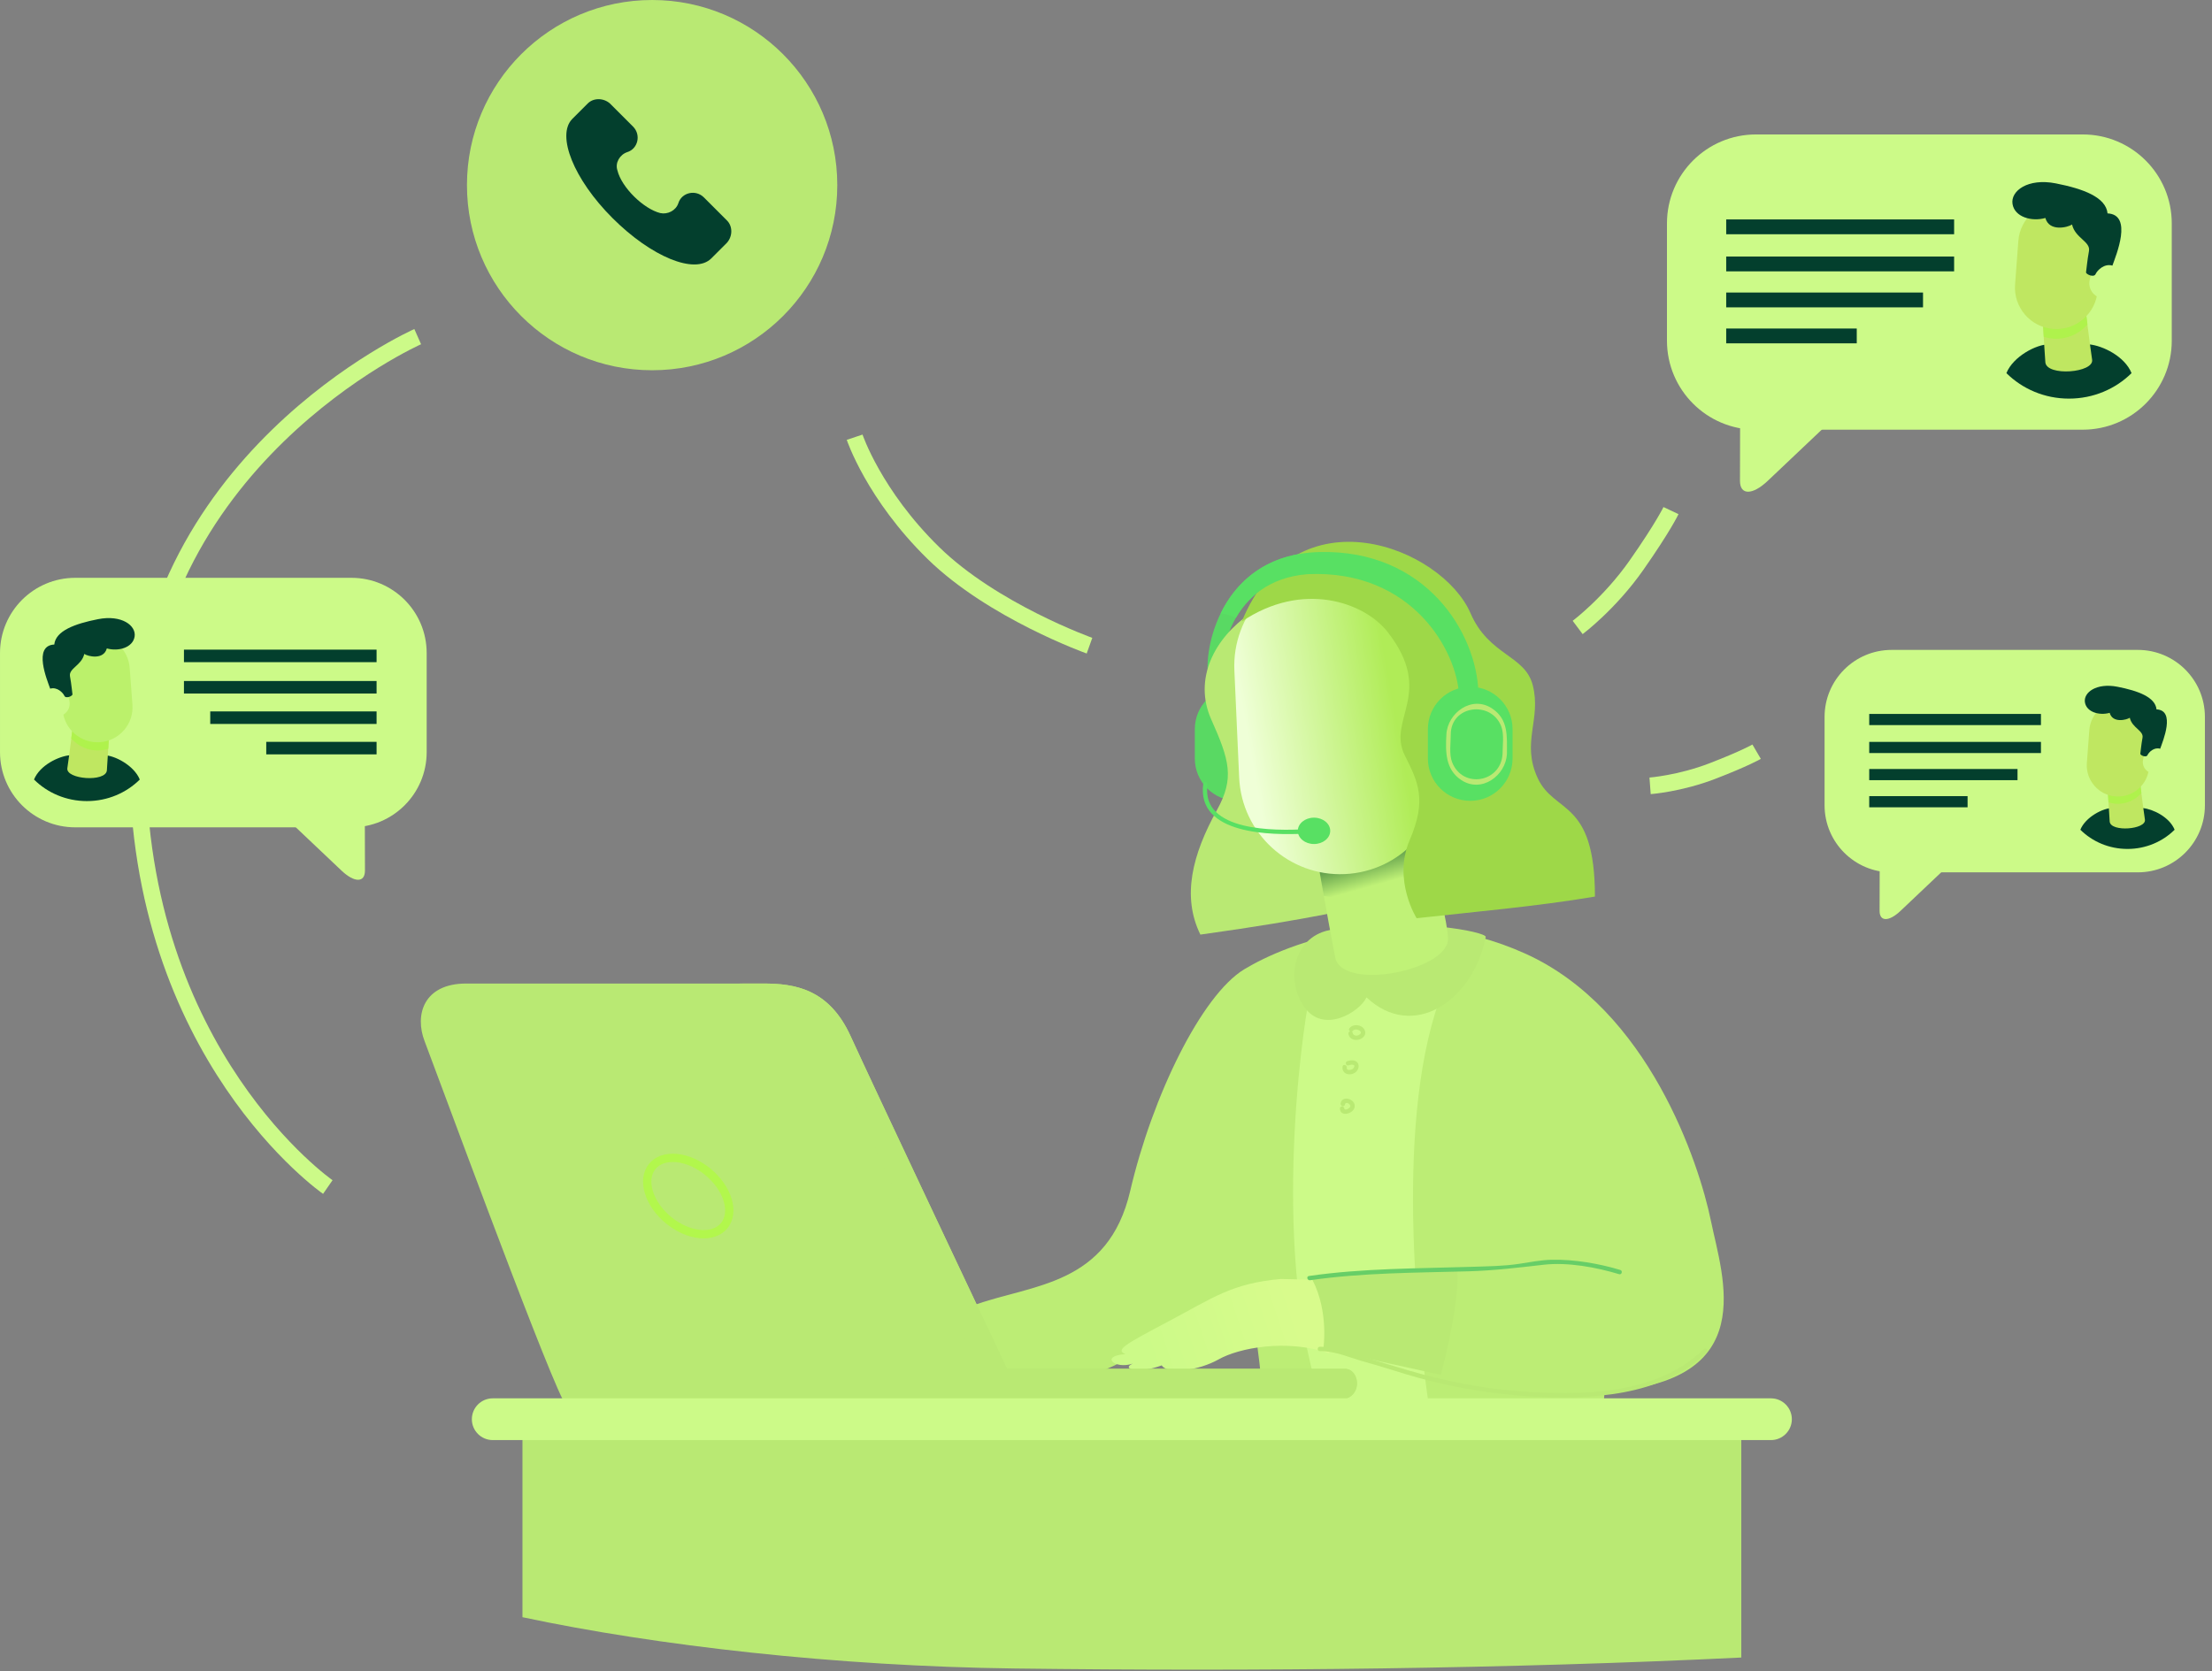 <svg xmlns="http://www.w3.org/2000/svg" width="266" height="201" viewBox="0 0 266 201" fill="none"><rect x="0" y="0" width="266" height="201" fill="#808080" stroke="none"/><path d="M50.23 40.492C50.23 40.492 16.555 55.417 16.555 91.175C16.555 126.933 39.42 142.777 39.42 142.777" stroke="#CCFA88" stroke-width="2"></path><path d="M189.718 75.472C189.718 75.472 193.559 72.597 196.787 67.988C200.015 63.378 200.941 61.414 200.941 61.414" stroke="#CCFA88" stroke-width="2"></path><path d="M102.773 52.588C102.773 52.588 105.081 59.503 112.227 66.504C119.372 73.505 131.015 77.663 131.015 77.663" stroke="#CCFA88" stroke-width="2"></path><path d="M198.428 94.521C198.428 94.521 202.02 94.25 205.937 92.738C209.854 91.225 211.24 90.415 211.24 90.415" stroke="#CCFA88" stroke-width="2"></path><circle cx="78.42" cy="22.267" r="22.267" fill="#B9E973"></circle><g clip-path="url(#clip0_5_6536)"><path d="M87.421 26.52L84.647 23.746C83.656 22.755 81.971 23.151 81.575 24.439C81.278 25.331 80.287 25.827 79.395 25.628C77.413 25.133 74.738 22.557 74.242 20.476C73.945 19.584 74.539 18.593 75.431 18.296C76.719 17.899 77.116 16.215 76.125 15.224L73.35 12.449C72.558 11.756 71.368 11.756 70.675 12.449L68.792 14.332C66.909 16.314 68.99 21.566 73.648 26.223C78.305 30.88 83.557 33.06 85.538 31.078L87.421 29.196C88.115 28.403 88.115 27.214 87.421 26.52Z" fill="#033F2D"></path></g><path d="M261.162 40.977C261.162 46.889 256.37 51.682 250.458 51.682H211.162C205.25 51.682 200.457 46.889 200.457 40.977V26.875C200.457 20.963 205.25 16.171 211.162 16.171H250.458C256.37 16.171 261.162 20.963 261.162 26.875V40.977Z" fill="#CCFA88"></path><path d="M212.575 57.837C210.736 59.578 209.235 59.578 209.238 57.836C209.242 56.095 209.248 53.244 209.252 51.502C209.256 49.76 210.76 48.334 212.595 48.334C214.43 48.334 217.434 48.334 219.269 48.334C221.104 48.334 221.101 49.76 219.262 51.502C217.423 53.244 214.414 56.095 212.575 57.837Z" fill="#CCFA88"></path><path d="M234.989 30.856H207.582V32.638H234.989V30.856Z" fill="#033F2D"></path><path d="M234.989 26.393H207.582V28.175H234.989V26.393Z" fill="#033F2D"></path><path d="M231.249 35.185H207.582V36.968H231.249V35.185Z" fill="#033F2D"></path><path d="M223.28 39.515H207.582V41.297H223.28V39.515Z" fill="#033F2D"></path><path d="M241.277 44.881C242.094 42.853 244.919 41.404 246.363 41.423H251.239C252.842 41.574 255.509 42.853 256.325 44.881C254.415 46.771 251.752 47.946 248.801 47.946C245.851 47.946 243.187 46.771 241.277 44.881Z" fill="#033F2D"></path><path d="M250.795 37.261C250.795 37.261 251.261 41.096 251.584 43.266C251.82 44.85 246.134 45.295 245.961 43.587C245.81 41.562 245.637 38.129 245.637 38.129" fill="#BFE761"></path><path d="M251.026 39.023L250.795 37.261L245.637 38.129C245.637 38.129 245.69 39.184 245.763 40.507C246.125 40.621 246.502 40.701 246.898 40.73C248.529 40.852 250.031 40.17 251.026 39.023Z" fill="#AFF24C"></path><path d="M242.319 34.227C242.114 36.969 244.171 39.357 246.911 39.563C249.652 39.767 252.041 37.711 252.246 34.969L252.639 29.72C252.844 26.978 250.787 24.59 248.046 24.386C245.305 24.18 242.916 26.236 242.712 28.978L242.319 34.227Z" fill="#BFE761"></path><path d="M251.298 33.651C251.062 34.621 251.657 35.598 252.627 35.834C253.597 36.07 254.575 35.475 254.81 34.505L254.945 33.95C255.181 32.98 254.586 32.003 253.615 31.767C252.645 31.531 251.667 32.127 251.432 33.097L251.298 33.651Z" fill="#CCFA88"></path><path d="M254.024 31.948C254.449 30.737 256.519 25.814 253.44 25.666C253.248 23.733 250.562 22.713 247.207 22.055C243.851 21.397 241.758 22.969 242.013 24.54C242.268 26.112 244.328 26.685 245.963 26.218C246.431 27.917 248.682 27.343 249.171 27.004C249.548 28.649 251.417 29.048 251.205 30.195C250.992 31.342 250.896 32.51 250.854 32.744C250.812 32.978 251.788 33.434 252.002 32.966C252.213 32.499 253.052 31.661 254.024 31.948Z" fill="#033F2D"></path><path d="M265.147 96.861C265.147 101.315 261.536 104.926 257.082 104.926H227.475C223.021 104.926 219.41 101.315 219.41 96.861V86.236C219.41 81.782 223.021 78.171 227.475 78.171H257.082C261.536 78.171 265.147 81.782 265.147 86.236V96.861Z" fill="#CCFA88"></path><path d="M228.542 109.563C227.156 110.875 226.025 110.875 226.027 109.563C226.03 108.251 226.035 106.103 226.037 104.79C226.04 103.478 227.174 102.404 228.557 102.404C229.939 102.404 232.202 102.404 233.585 102.404C234.967 102.404 234.965 103.478 233.58 104.79C232.194 106.103 229.927 108.251 228.542 109.563Z" fill="#CCFA88"></path><path d="M245.43 89.235H224.781V90.577H245.43V89.235Z" fill="#033F2D"></path><path d="M245.43 85.873H224.781V87.215H245.43V85.873Z" fill="#033F2D"></path><path d="M242.613 92.497H224.781V93.84H242.613V92.497Z" fill="#033F2D"></path><path d="M236.608 95.759H224.781V97.102H236.608V95.759Z" fill="#033F2D"></path><path d="M250.168 99.802C250.783 98.274 252.912 97.182 254 97.196H257.673C258.881 97.31 260.89 98.274 261.505 99.802C260.066 101.226 258.06 102.111 255.837 102.111C253.614 102.111 251.607 101.226 250.168 99.802Z" fill="#033F2D"></path><path d="M257.339 94.06C257.339 94.06 257.691 96.95 257.934 98.584C258.111 99.778 253.827 100.113 253.698 98.826C253.583 97.3 253.453 94.714 253.453 94.714" fill="#BFE761"></path><path d="M257.513 95.388L257.339 94.06L253.453 94.714C253.453 94.714 253.493 95.509 253.548 96.505C253.821 96.592 254.105 96.652 254.403 96.674C255.632 96.766 256.764 96.252 257.513 95.388Z" fill="#AFF24C"></path><path d="M250.952 91.775C250.798 93.84 252.347 95.639 254.412 95.794C256.477 95.948 258.277 94.4 258.431 92.334L258.727 88.379C258.882 86.313 257.332 84.514 255.267 84.36C253.202 84.205 251.402 85.754 251.248 87.819L250.952 91.775Z" fill="#BFE761"></path><path d="M257.715 91.341C257.537 92.072 257.985 92.808 258.716 92.986C259.447 93.163 260.184 92.715 260.361 91.984L260.462 91.566C260.64 90.835 260.192 90.099 259.461 89.921C258.73 89.744 257.993 90.192 257.816 90.923L257.715 91.341Z" fill="#CCFA88"></path><path d="M259.768 90.058C260.088 89.145 261.648 85.436 259.328 85.324C259.184 83.868 257.16 83.1 254.632 82.604C252.104 82.108 250.527 83.292 250.719 84.476C250.911 85.661 252.463 86.092 253.695 85.74C254.047 87.02 255.743 86.588 256.112 86.332C256.396 87.573 257.804 87.873 257.644 88.737C257.484 89.601 257.412 90.481 257.38 90.657C257.348 90.834 258.084 91.177 258.244 90.825C258.404 90.473 259.036 89.841 259.768 90.058Z" fill="#033F2D"></path><path d="M0.001 90.466C0.001 95.463 4.052 99.513 9.049 99.513H42.261C47.258 99.513 51.309 95.463 51.309 90.466V78.547C51.309 73.551 47.258 69.5 42.261 69.5H9.049C4.052 69.5 0.001 73.551 0.001 78.547V90.466Z" fill="#CCFA88"></path><path d="M41.066 104.716C42.621 106.188 43.89 106.188 43.887 104.715C43.883 103.243 43.878 100.834 43.875 99.362C43.872 97.889 42.6 96.685 41.05 96.685C39.498 96.685 36.96 96.685 35.409 96.685C33.858 96.685 33.86 97.889 35.415 99.362C36.969 100.834 39.512 103.243 41.066 104.716Z" fill="#CCFA88"></path><path d="M22.121 81.912H45.285V83.418H22.121V81.912Z" fill="#033F2D"></path><path d="M22.121 78.14H45.285V79.646H22.121V78.14Z" fill="#033F2D"></path><path d="M25.282 85.57H45.285V87.077H25.282V85.57Z" fill="#033F2D"></path><path d="M32.018 89.23H45.285V90.736H32.018V89.23Z" fill="#033F2D"></path><path d="M16.809 93.765C16.118 92.051 13.73 90.826 12.51 90.842H8.389C7.035 90.97 4.781 92.051 4.091 93.765C5.705 95.363 7.956 96.355 10.45 96.355C12.943 96.355 15.195 95.363 16.809 93.765Z" fill="#033F2D"></path><path d="M8.766 87.324C8.766 87.324 8.371 90.566 8.098 92.399C7.899 93.738 12.705 94.115 12.851 92.671C12.979 90.959 13.125 88.058 13.125 88.058" fill="#BFE761"></path><path d="M8.57 88.814L8.765 87.324L13.125 88.058C13.125 88.058 13.08 88.95 13.019 90.067C12.713 90.164 12.393 90.232 12.059 90.257C10.681 90.36 9.411 89.783 8.57 88.814Z" fill="#AFF24C"></path><path d="M15.926 84.761C16.099 87.078 14.361 89.096 12.044 89.27C9.728 89.443 7.708 87.705 7.536 85.388L7.203 80.951C7.03 78.634 8.769 76.615 11.085 76.443C13.402 76.269 15.421 78.007 15.594 80.324L15.926 84.761Z" fill="#BBF16B"></path><path d="M8.339 84.274C8.538 85.094 8.036 85.919 7.216 86.119C6.396 86.318 5.569 85.815 5.371 84.995L5.257 84.526C5.057 83.707 5.56 82.881 6.38 82.681C7.2 82.482 8.027 82.986 8.226 83.805L8.339 84.274Z" fill="#CCFA88"></path><path d="M6.034 82.834C5.675 81.811 3.925 77.65 6.528 77.525C6.69 75.891 8.96 75.03 11.796 74.473C14.632 73.917 16.401 75.245 16.186 76.574C15.97 77.902 14.229 78.386 12.847 77.991C12.452 79.427 10.549 78.943 10.136 78.656C9.817 80.047 8.238 80.383 8.417 81.353C8.597 82.322 8.677 83.309 8.713 83.507C8.749 83.705 7.924 84.09 7.743 83.695C7.565 83.301 6.855 82.592 6.034 82.834Z" fill="#033F2D"></path><path d="M153.862 91.233C153.862 94.045 151.583 96.325 148.771 96.325C145.959 96.325 143.68 94.045 143.68 91.233V87.7C143.68 84.888 145.959 82.608 148.771 82.608C151.583 82.608 153.862 84.888 153.862 87.7V91.233Z" fill="#59D963"></path><path d="M205.739 146.822C204.335 139.963 198.257 121.417 183.451 114.715C168.643 108.013 154.772 113.468 149.629 116.584C144.486 119.701 138.564 131.859 135.914 143.237C133.264 154.614 124.225 154.459 117.211 156.953L120.484 168.798L192.802 169.265C192.802 169.265 192.802 169.265 192.958 167.395C211.817 166.304 207.142 153.679 205.739 146.822ZM131.784 164.98C134.667 164.98 147.526 155.316 150.175 155.627C151.499 162.719 151.656 166.46 151.812 166.928C151.968 167.395 132.563 170.824 131.784 164.98Z" fill="#BCED75"></path><path d="M157.468 119.86C156.533 124.327 152.689 151.655 159.236 169.631C164.326 170.046 171.911 169.631 171.911 169.631C170.457 160.175 167.547 133.99 173.573 119.028C167.547 119.131 157.468 119.86 157.468 119.86Z" fill="#CCFA88"></path><path d="M160.794 111.754C155.651 112.067 154.456 117.625 156.794 121.054C159.132 124.483 163.547 121.676 164.327 119.963C169.887 125.21 177.108 120.483 178.666 112.69C178.665 112.067 169.835 110.352 160.794 111.754Z" fill="#B9E973"></path><path d="M175.448 83.583C175.214 78.397 169.888 68.501 157.264 69.06C148.277 69.751 147.186 78.265 147.186 78.265C146.874 79.221 145.263 81.243 145.263 81.243C144.796 77.253 147.318 66.683 158.667 66.4C171.447 66.08 177.55 76.082 177.786 83.265C176.772 84.94 175.448 83.583 175.448 83.583Z" fill="#59D963"></path><path d="M150.375 73.771C146.058 76.728 143.473 81.65 145.66 86.544C147.848 91.44 148.469 93.596 146.347 97.425C143.362 102.812 142.104 107.842 144.35 112.415C157.888 110.545 163.845 109.023 163.845 109.023C163.845 109.023 158.611 73.2 150.375 73.771Z" fill="#B9E973"></path><path d="M170.467 98.42C170.467 98.42 173.815 108.509 174.132 112.772C174.421 116.681 161.486 119.289 160.569 115.191C159.612 110.316 158.191 102.028 158.191 102.028" fill="#C0F277"></path><path d="M171.542 102.633L170.467 98.42L158.191 102.028C158.191 102.028 158.629 104.574 159.189 107.766C160.101 107.939 161.042 108.023 162.012 107.979C166.008 107.803 169.458 105.708 171.542 102.633Z" fill="url(#paint0_linear_5_6536)"></path><path d="M149.013 93.518C149.313 100.237 155.003 105.438 161.719 105.138C168.436 104.839 173.64 99.15 173.34 92.43L172.765 79.567C172.465 72.849 166.774 67.646 160.058 67.948C153.34 68.247 148.137 73.936 148.438 80.654L149.013 93.518Z" fill="url(#paint1_linear_5_6536)"></path><path d="M184.915 93.595C182.896 89.244 185.389 86.543 184.314 82.398C183.371 78.772 179.056 78.885 176.83 73.749C173.42 65.874 155.871 58.784 149.328 74.764C156.602 69.832 164.058 72.396 166.887 76.042C172.594 83.395 166.738 86.51 168.941 90.882C170.546 94.068 171.598 96.215 169.524 101.036C167.45 105.857 170.354 110.443 170.354 110.443C177.145 109.691 184.822 109.023 191.797 107.842C191.798 96.074 186.933 97.946 184.915 93.595Z" fill="url(#paint2_linear_5_6536)"></path><path d="M154.041 153.836C148.12 154.355 145.834 156.122 140.534 158.928C135.235 161.734 134.092 162.357 135.338 162.877C132.221 163.084 134.039 164.746 136.221 164.018C134.768 164.642 136.793 165.318 139.702 164.227C140.429 165.37 144.171 164.852 146.56 163.5C148.95 162.149 154.665 161.005 159.86 162.773C160.485 159.552 158.51 153.941 158.51 153.941L154.041 153.836Z" fill="url(#paint3_linear_5_6536)"></path><path d="M157.809 153.913C161.004 153.213 169.94 152.484 175.24 152.797C175.551 156.952 173.265 165.369 173.265 165.369L159.133 162.251C159.133 162.251 159.836 157.81 157.809 153.913Z" fill="#B9E973"></path><path d="M157.539 153.988C163.849 153.076 170.23 153.093 176.589 152.914C179.652 152.828 182.59 152.472 185.626 152.125C188.511 151.795 191.928 152.421 194.702 153.26C195.029 153.359 195.168 152.849 194.843 152.751C192.282 151.976 189.283 151.466 186.602 151.525C185.273 151.553 183.941 151.825 182.631 152.021C180.807 152.293 178.948 152.31 177.109 152.37C170.526 152.582 163.932 152.533 157.399 153.478C157.063 153.526 157.206 154.035 157.539 153.988Z" fill="#67CE67"></path><path d="M158.712 162.515C160.623 162.493 162.393 163.34 164.206 163.831C166.359 164.415 168.468 165.147 170.62 165.737C174.97 166.93 179.494 167.687 183.997 167.948C191.163 168.362 199.832 168.011 205.243 162.646C205.485 162.406 205.111 162.033 204.869 162.273C199.214 167.88 189.92 167.886 182.499 167.319C178.06 166.98 173.61 166.075 169.341 164.826C167.423 164.265 165.51 163.679 163.595 163.107C161.984 162.626 160.422 161.966 158.713 161.987C158.372 161.991 158.372 162.519 158.712 162.515Z" fill="#B9E973"></path><path d="M162.154 124.371C162.331 125.309 163.659 125.277 164.088 124.552C164.326 124.149 164.067 123.674 163.7 123.465C163.249 123.209 162.568 123.253 162.26 123.699C162.066 123.98 162.524 124.244 162.716 123.965C162.948 123.629 163.92 123.98 163.579 124.358C163.319 124.645 162.746 124.667 162.664 124.23C162.6 123.896 162.09 124.038 162.154 124.371Z" fill="#B9E973"></path><path d="M161.449 128.281C161.314 129.216 162.398 129.479 163.026 128.959C163.347 128.694 163.515 128.182 163.245 127.821C162.964 127.445 162.418 127.506 162.023 127.631C161.699 127.733 161.837 128.243 162.163 128.141C162.361 128.079 162.618 128.005 162.81 128.118C162.974 128.215 162.754 128.509 162.667 128.574C162.474 128.715 161.902 128.819 161.959 128.422C162.007 128.089 161.498 127.945 161.449 128.281Z" fill="#B9E973"></path><path d="M161.129 133.339C161.176 134.399 162.739 133.977 162.896 133.175C163.087 132.198 161.383 131.663 161.216 132.724C161.164 133.057 161.674 133.2 161.726 132.864C161.79 132.456 162.374 132.736 162.381 133.053C162.386 133.303 161.671 133.642 161.658 133.34C161.643 133 161.114 132.999 161.129 133.339Z" fill="#B9E973"></path><path d="M144.694 94.28C143.864 100.443 152.968 100.463 156.899 100.276C157.238 100.26 157.24 99.732 156.899 99.748C153.43 99.913 144.441 100.08 145.203 94.421C145.248 94.088 144.739 93.944 144.694 94.28Z" fill="#58E063"></path><path d="M159.963 99.935C159.963 100.81 159.09 101.519 158.014 101.519C156.938 101.519 156.066 100.81 156.066 99.935C156.066 99.06 156.938 98.349 158.014 98.349C159.09 98.35 159.963 99.06 159.963 99.935Z" fill="#58E063"></path><path d="M158.666 66.4C152.192 66.562 148.594 70.069 146.781 73.794C147.398 73.862 148.066 74.044 148.621 74.306C149.963 71.982 152.508 69.427 157.263 69.06C169.888 68.501 175.212 78.397 175.447 83.583C175.447 83.583 176.771 84.94 177.785 83.264C177.549 76.082 171.446 66.08 158.666 66.4Z" fill="#58E063"></path><path d="M181.89 91.233C181.89 94.045 179.61 96.325 176.799 96.325C173.986 96.325 171.707 94.045 171.707 91.233V87.7C171.707 84.888 173.986 82.608 176.799 82.608C179.61 82.608 181.89 84.888 181.89 87.7V91.233Z" fill="#58E063"></path><path d="M180.686 90.689C180.501 94.126 175.889 94.913 174.623 91.687C174.245 90.724 174.46 89.359 174.46 88.346C174.46 84.829 179.296 84.222 180.523 87.349C180.901 88.311 180.686 89.676 180.686 90.689C180.686 91.03 181.214 91.03 181.214 90.689C181.214 88.569 181.422 86.523 179.411 85.203C176.975 83.602 174.071 85.75 173.932 88.346C173.819 90.431 173.802 92.564 175.735 93.834C178.172 95.434 181.074 93.285 181.214 90.689C181.233 90.349 180.704 90.351 180.686 90.689Z" fill="#B9E973"></path><path d="M121.1 164.642C124.01 164.642 159.857 164.642 161.728 164.642C163.599 164.642 164.014 168.383 160.897 168.383C157.78 168.383 67.694 168.383 67.694 168.383C64.888 162.772 52.315 128.483 51.069 125.262C49.822 122.041 50.965 118.3 56.056 118.3C61.147 118.3 88.059 118.3 91.799 118.3C95.54 118.3 99.696 118.922 102.293 124.638C104.892 130.353 121.1 164.642 121.1 164.642Z" fill="#B9E973"></path><path d="M161.855 168.235C161.978 168.192 162.087 168.14 162.191 168.085C162.202 168.08 162.211 168.076 162.22 168.071C163.815 167.177 163.267 164.643 161.727 164.643C161.422 164.643 160.216 164.643 158.401 164.643C149.064 164.643 123.536 164.643 121.099 164.643C121.099 164.643 121.087 164.615 121.068 164.574C121.049 164.535 121.024 164.483 120.989 164.409C120.845 164.104 120.563 163.506 120.164 162.663C116.678 155.286 104.513 129.523 102.293 124.638C99.695 118.923 95.539 118.301 91.799 118.301C91.209 118.301 90.04 118.301 88.473 118.301C92.214 118.301 96.37 118.923 98.968 124.638C101.565 130.354 117.774 164.643 117.774 164.643L119.177 168.282C119.177 168.282 120.929 168.324 123.725 168.384C138.278 168.384 151.55 168.384 157.57 168.384C159.412 168.384 160.587 168.384 160.895 168.384C161.082 168.384 161.255 168.368 161.416 168.343C161.519 168.327 161.612 168.299 161.705 168.272C161.754 168.258 161.808 168.25 161.855 168.235Z" fill="#B9E973"></path><path d="M87.335 143.862C88.361 146.398 87.146 148.454 84.621 148.454C82.096 148.454 79.217 146.398 78.192 143.862C77.167 141.324 78.382 139.268 80.907 139.268C83.432 139.268 86.31 141.325 87.335 143.862Z" stroke="#B2F74C" stroke-miterlimit="10"></path><path d="M209.396 171.284H62.828V194.518C78.918 197.943 100.603 200.418 121.959 200.688C151.194 201.058 181.508 200.726 209.396 199.37V171.284Z" fill="#B9E973"></path><path d="M215.475 170.705C215.475 172.09 214.35 173.215 212.963 173.215H59.252C57.866 173.215 56.742 172.09 56.742 170.705C56.742 169.318 57.866 168.193 59.252 168.193H212.963C214.35 168.193 215.475 169.318 215.475 170.705Z" fill="#CCFA88"></path><defs><linearGradient id="paint0_linear_5_6536" x1="164.75" y1="106.654" x2="163.428" y2="101.898" gradientUnits="userSpaceOnUse"><stop stop-color="#C0F277"></stop><stop offset="1" stop-color="#2F7334"></stop></linearGradient><linearGradient id="paint1_linear_5_6536" x1="150.75" y1="92.65" x2="168.453" y2="89.48" gradientUnits="userSpaceOnUse"><stop stop-color="#EFFFD7"></stop><stop offset="1" stop-color="#B0EC57"></stop></linearGradient><linearGradient id="paint2_linear_5_6536" x1="157.618" y1="68.077" x2="182.455" y2="106.919" gradientUnits="userSpaceOnUse"><stop stop-color="#9ED848"></stop><stop offset="1" stop-color="#9ED848"></stop></linearGradient><linearGradient id="paint3_linear_5_6536" x1="138.859" y1="165.048" x2="156.298" y2="159.235" gradientUnits="userSpaceOnUse"><stop stop-color="#CCFA88"></stop><stop offset="1" stop-color="#D8FB8C"></stop></linearGradient><clipPath id="clip0_5_6536"><rect width="19.882" height="19.882" fill="white" transform="translate(68.082 11.929)"></rect></clipPath></defs></svg>